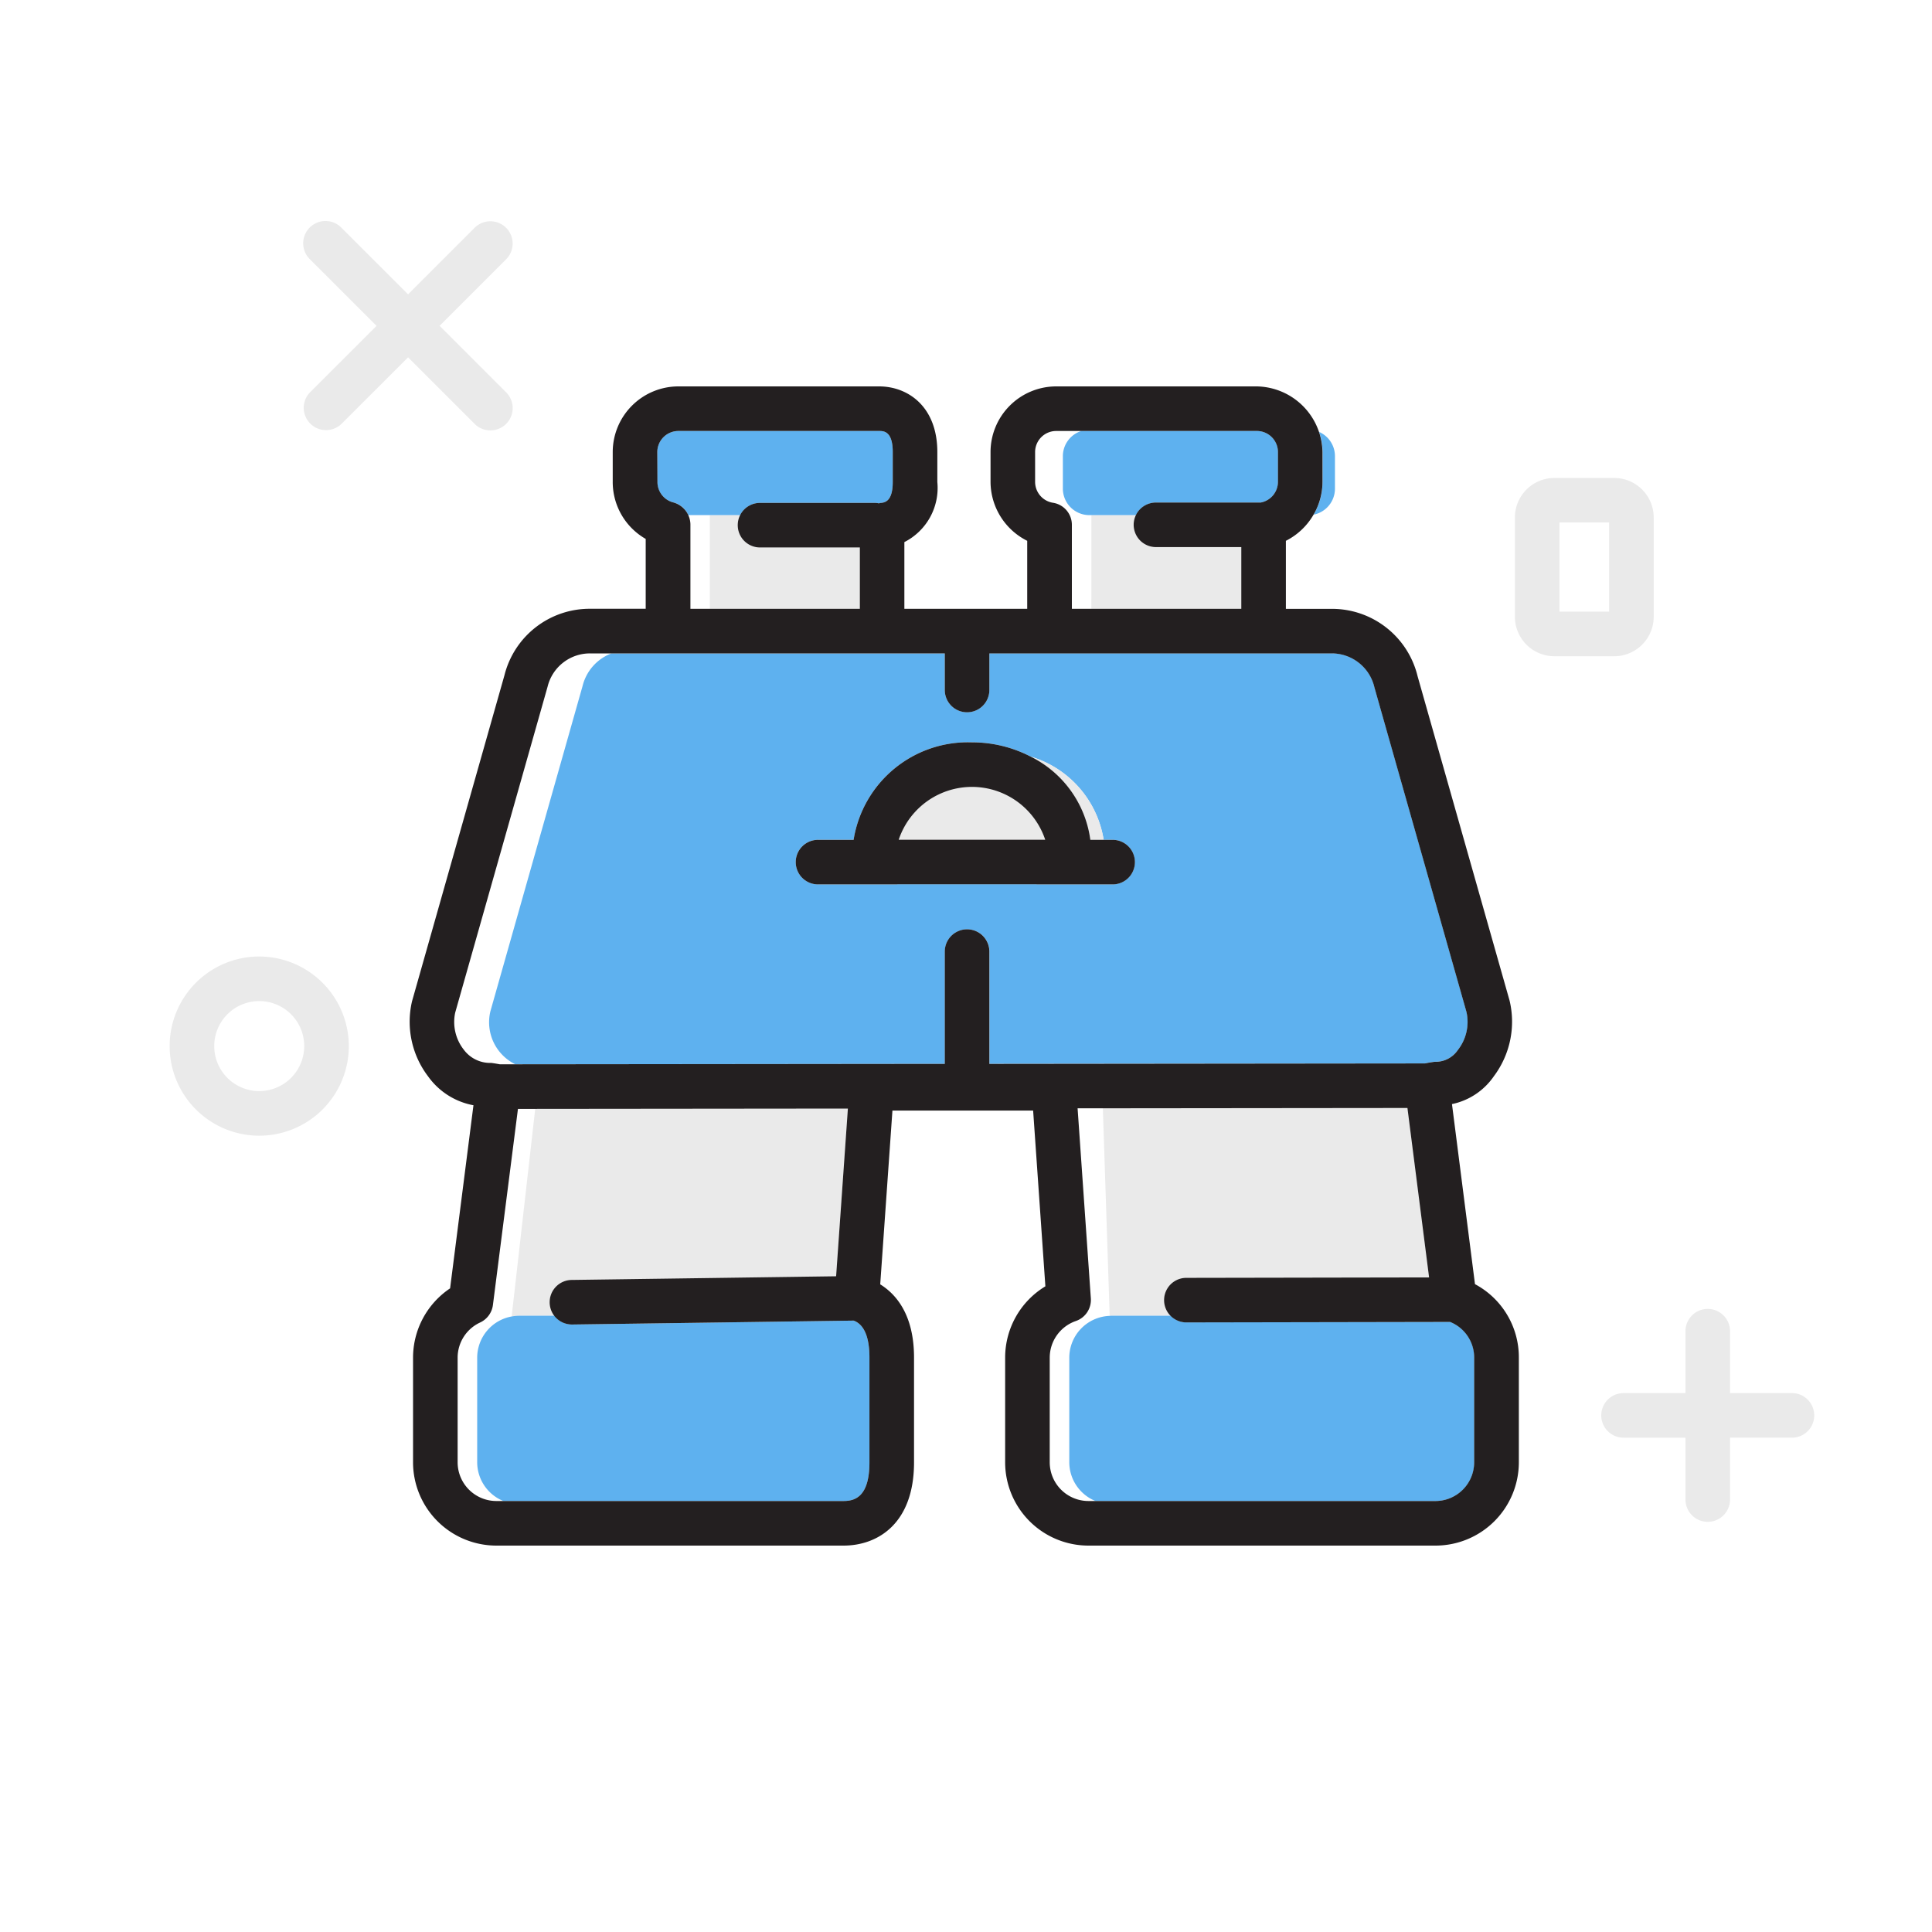 <svg viewBox="0 0 130 130" xmlns="http://www.w3.org/2000/svg"><g fill="#eaeaea"><path d="m34.057 15.329a1.5 1.5 0 0 0 -2.122 0l-4.477 4.477-4.478-4.477a1.5 1.5 0 1 0 -2.121 2.121l4.478 4.477-4.478 4.473a1.5 1.5 0 0 0 2.121 2.121l4.478-4.477 4.477 4.477a1.5 1.5 0 1 0 2.122-2.121l-4.478-4.477 4.478-4.477a1.5 1.5 0 0 0 0-2.117z"/><path d="m17.443 64.362a6.028 6.028 0 1 0 6.028 6.028 6.035 6.035 0 0 0 -6.028-6.028zm0 9.055a3.028 3.028 0 1 1 3.028-3.027 3.031 3.031 0 0 1 -3.028 3.027z"/><path d="m111.274 41.5v-6.681a2.661 2.661 0 0 0 -2.657-2.658h-4.026a2.661 2.661 0 0 0 -2.657 2.658v6.681a2.66 2.66 0 0 0 2.657 2.657h4.026a2.66 2.66 0 0 0 2.657-2.657zm-3-.343h-3.34v-6h3.34z"/><path d="m120.576 93.739h-4.165v-4.165a1.5 1.5 0 0 0 -3 0v4.165h-4.166a1.5 1.5 0 0 0 0 3h4.166v4.161a1.5 1.5 0 0 0 3 0v-4.161h4.165a1.5 1.5 0 0 0 0-3z"/><path d="m47.764 40.966h10.089v-4.128h-6.717a1.49 1.49 0 0 1 -1.336-2.177h-2.04z"/><path d="m73.435 40.966h10.089v-4.153h-5.742a1.49 1.49 0 0 1 -1.345-2.152h-3z"/><path d="m34.923 88.533h2.386a1.493 1.493 0 0 1 1.166-2.409l17.785-.247.792-11.286-21.038.021-1.586 13.971a2.8 2.8 0 0 1 .495-.05z"/></g><path d="m34.428 88.583a2.821 2.821 0 0 0 -2.319 2.764v7.053a2.82 2.82 0 0 0 1.762 2.6h22.888c.749 0 1.744-.269 1.744-2.6v-7.053c0-1.891-.676-2.343-1.062-2.486l-18.925.263h-.021a1.491 1.491 0 0 1 -1.186-.591h-2.386a2.8 2.8 0 0 0 -.495.05z" fill="#5eb1ef"/><path d="m74.764 88.533h4.006a1.5 1.5 0 0 1 1.064-2.552l16.331-.029-1.457-11.4-20.5.021.46 13.969c.032 0 .063-.009.096-.009z" fill="#eaeaea"/><path d="m74.667 88.543a2.817 2.817 0 0 0 -2.717 2.8v7.057a2.819 2.819 0 0 0 1.762 2.6h22.888a2.607 2.607 0 0 0 2.6-2.6v-7.053a2.576 2.576 0 0 0 -1.618-2.4l-17.746.032a1.493 1.493 0 0 1 -1.067-.448h-4.005c-.033.002-.064.011-.097.012z" fill="#5eb1ef"/><path d="m45.307 33.806a1.486 1.486 0 0 1 1 .855h3.5a1.5 1.5 0 0 1 1.332-.823h7.7a1.512 1.512 0 0 1 .3.031c.033-.005.061-.023.094-.026.272-.021.837-.066.837-1.413v-2.013c.001-1.417-.62-1.417-.919-1.417h-13.505a1.419 1.419 0 0 0 -1.417 1.417v2.013a1.415 1.415 0 0 0 1.078 1.376z" fill="#5eb1ef"/><path d="m71.518 30.685v2.2a1.782 1.782 0 0 0 1.782 1.776h3.142a1.5 1.5 0 0 1 1.345-.848h7.061a1.422 1.422 0 0 0 1.148-1.383v-2.013a1.419 1.419 0 0 0 -1.422-1.417h-11.813a1.778 1.778 0 0 0 -1.243 1.685z" fill="#5eb1ef"/><path d="m88.991 32.43a4.369 4.369 0 0 1 -.6 2.2 1.783 1.783 0 0 0 1.435-1.742v-2.2a1.782 1.782 0 0 0 -1.066-1.625 4.368 4.368 0 0 1 .235 1.357z" fill="#5eb1ef"/><path d="m39.2 46.16-6.2 21.878a3.15 3.15 0 0 0 1.672 3.575l28.905-.028v-7.554a1.5 1.5 0 1 1 3 0v7.551l29.306-.03c.232-.049.458-.085.662-.111a1.8 1.8 0 0 0 1.561-.8 3.058 3.058 0 0 0 .574-2.554l-6.19-21.825a2.95 2.95 0 0 0 -2.872-2.3h-23.046v2.462a1.5 1.5 0 0 1 -3 0v-2.458h-22.429a3.147 3.147 0 0 0 -1.943 2.194zm26.2 3.789a8.536 8.536 0 0 1 3.947.959 6.989 6.989 0 0 1 4.914 5.6h.6a1.5 1.5 0 0 1 0 3h-5.068c-.027 0-.051-.006-.078-.008h-9.31c-.026 0-.05.008-.077.008h-5.285a1.5 1.5 0 0 1 0-3h2.394a7.788 7.788 0 0 1 7.963-6.559z" fill="#5eb1ef"/><path d="m65.4 52.949a4.869 4.869 0 0 0 -4.927 3.551h9.856a4.871 4.871 0 0 0 -4.929-3.551z" fill="#eaeaea"/><path d="m73.365 56.51h.9a6.989 6.989 0 0 0 -4.914-5.6 7.331 7.331 0 0 1 4.014 5.6z" fill="#eaeaea"/><path d="m57.437 56.51h-2.394a1.5 1.5 0 0 0 0 3h5.285c.027 0 .051-.006.077-.008h9.31c.027 0 .051.008.078.008h5.073a1.5 1.5 0 0 0 0-3h-1.5a7.331 7.331 0 0 0 -4.017-5.6 8.536 8.536 0 0 0 -3.947-.959 7.788 7.788 0 0 0 -7.965 6.559zm3.036-.008a5.194 5.194 0 0 1 9.856 0z" fill="#231f20"/><path d="m99.248 86.408-1.548-12.116a4.535 4.535 0 0 0 2.821-1.878 6.109 6.109 0 0 0 1.054-5.091l-6.189-21.823a5.927 5.927 0 0 0 -5.773-4.532h-3.089v-4.578a4.468 4.468 0 0 0 1.863-1.763 4.369 4.369 0 0 0 .6-2.2v-2.01a4.5 4.5 0 0 0 -4.413-4.417h-13.506a4.423 4.423 0 0 0 -4.417 4.417v2.013a4.456 4.456 0 0 0 2.468 3.96v4.576h-8.266v-4.49a4.088 4.088 0 0 0 2.218-4.046v-2.013c0-3.051-1.969-4.417-3.92-4.417h-13.505a4.423 4.423 0 0 0 -4.417 4.417v2.013a4.409 4.409 0 0 0 2.219 3.833v4.7h-3.748a5.909 5.909 0 0 0 -5.758 4.479l-6.217 21.93a6.066 6.066 0 0 0 1.075 5.048 4.823 4.823 0 0 0 3.058 1.95l-1.572 12.321a5.618 5.618 0 0 0 -2.493 4.656v7.053a5.61 5.61 0 0 0 5.6 5.6h23.366c2.294 0 4.744-1.472 4.744-5.6v-7.053c0-2.873-1.2-4.26-2.275-4.926l.822-11.694h9.467l.824 11.827a5.606 5.606 0 0 0 -2.707 4.793v7.053a5.609 5.609 0 0 0 5.6 5.6h23.366a5.61 5.61 0 0 0 5.6-5.6v-7.053a5.573 5.573 0 0 0 -2.952-4.939zm-55.019-55.991a1.419 1.419 0 0 1 1.417-1.417h13.505c.3 0 .92 0 .92 1.417v2.013c0 1.347-.565 1.392-.837 1.413-.033 0-.061.021-.094.026a1.512 1.512 0 0 0 -.3-.031h-7.7a1.5 1.5 0 0 0 0 3h6.717v4.128h-11.4v-5.7a1.564 1.564 0 0 0 -1.141-1.456 1.415 1.415 0 0 1 -1.078-1.376zm26.621 3.413a1.425 1.425 0 0 1 -1.2-1.4v-2.013a1.419 1.419 0 0 1 1.418-1.417h13.506a1.419 1.419 0 0 1 1.417 1.417v2.013a1.422 1.422 0 0 1 -1.148 1.383h-7.061a1.5 1.5 0 0 0 0 3h5.742v4.153h-11.4v-5.653a1.5 1.5 0 0 0 -1.274-1.483zm-39.638 36.807a3.017 3.017 0 0 1 -.583-2.5l6.217-21.932a2.933 2.933 0 0 1 2.854-2.239h23.872v2.462a1.5 1.5 0 0 0 3 0v-2.462h23.041a2.95 2.95 0 0 1 2.872 2.3l6.19 21.825a3.058 3.058 0 0 1 -.574 2.554 1.8 1.8 0 0 1 -1.561.8c-.2.026-.43.062-.662.111l-29.306.03v-7.555a1.5 1.5 0 1 0 -3 0v7.554l-28.9.028h-1.043c-.187-.033-.371-.067-.574-.092a2.207 2.207 0 0 1 -1.843-.884zm-.419 27.763v-7.053a2.607 2.607 0 0 1 1.515-2.36 1.507 1.507 0 0 0 .859-1.172l1.685-13.2h1.162l21.038-.021-.792 11.283-17.785.247a1.5 1.5 0 0 0 .02 3h.021l18.925-.263c.386.143 1.062.595 1.062 2.486v7.053c0 2.335-.995 2.6-1.744 2.6h-23.359a2.607 2.607 0 0 1 -2.607-2.6zm39.841 0v-7.053a2.611 2.611 0 0 1 1.766-2.462 1.5 1.5 0 0 0 1-1.522l-.891-12.788h1.694l20.5-.021 1.457 11.4-16.331.029a1.5 1.5 0 0 0 0 3l17.746-.032a2.576 2.576 0 0 1 1.618 2.4v7.049a2.607 2.607 0 0 1 -2.6 2.6h-23.356a2.607 2.607 0 0 1 -2.603-2.6z" fill="#231f20"/></svg>